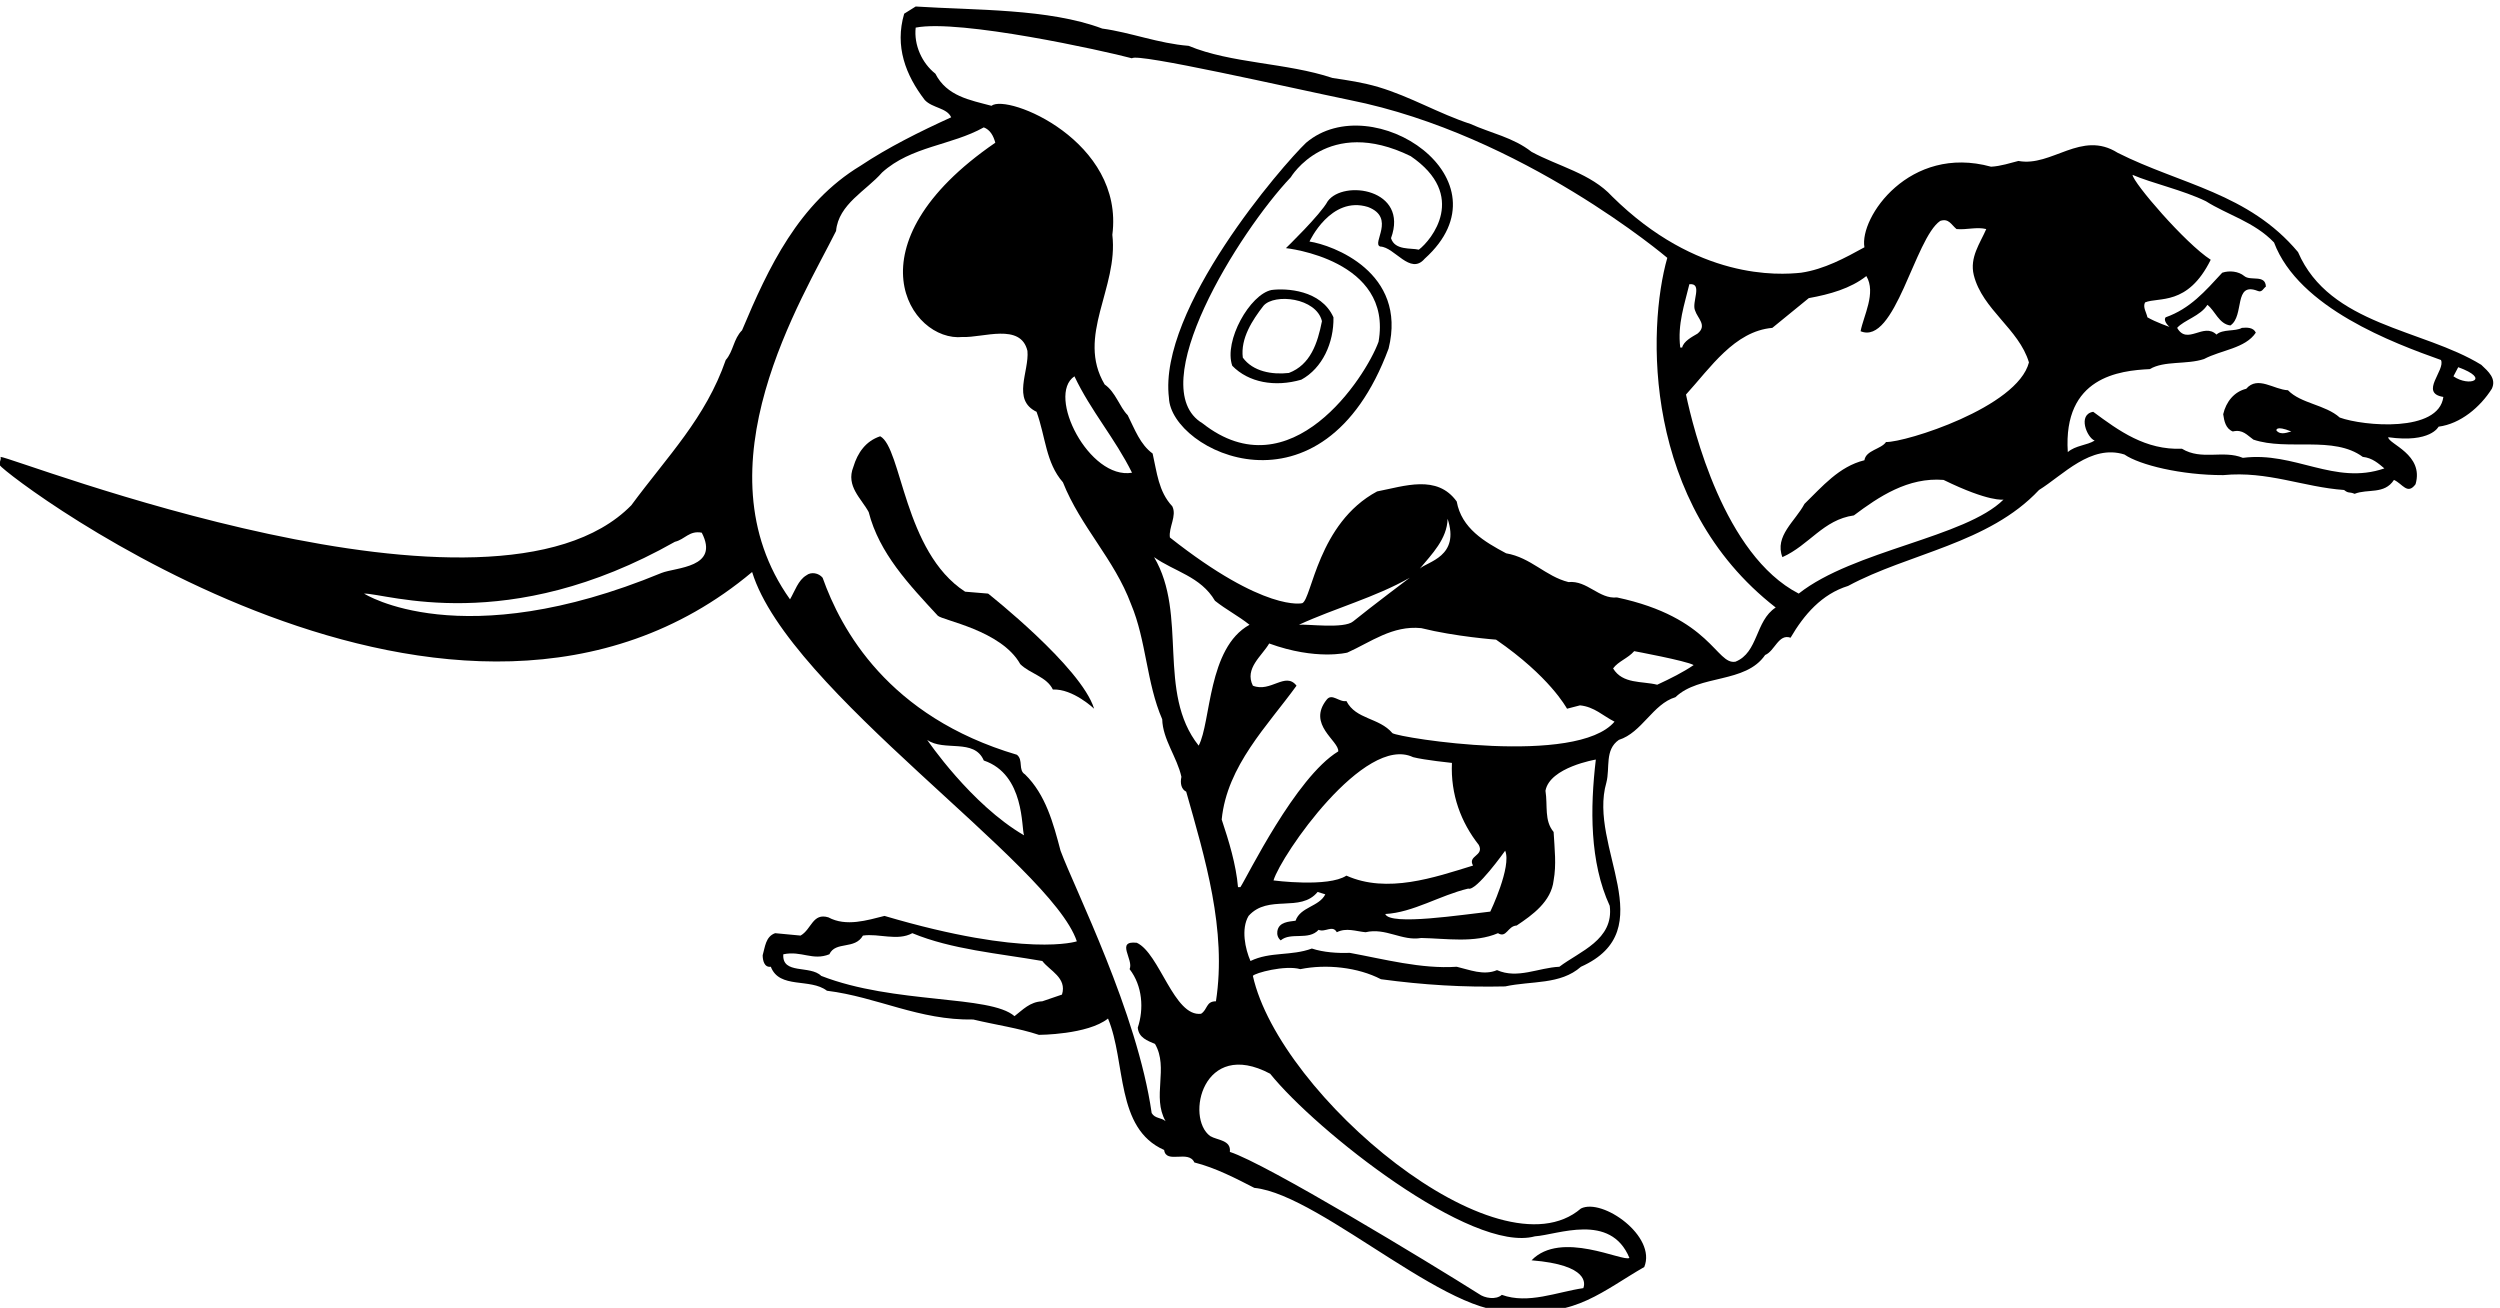 <?xml version="1.0" encoding="UTF-8" standalone="no"?>
<svg xmlns:inkscape="http://www.inkscape.org/namespaces/inkscape" xmlns:sodipodi="http://sodipodi.sourceforge.net/DTD/sodipodi-0.dtd" xmlns="http://www.w3.org/2000/svg" xmlns:svg="http://www.w3.org/2000/svg" version="1.1" id="svg1" width="693.217" height="362.657" viewBox="0 0 693.217 362.657">
  <defs id="defs1"></defs>
  <g id="g1" transform="translate(-55.982,-333.971)">
    <path id="path1" d="m 5594,4668.22 c -122,75 -316,82 -382,235 -103,123 -245,141 -376,207 -76,48 -137,-30 -207,-17 -16,-4 -37,-11 -57,-12 -170.11,46.89 -275,-106 -264,-168 -40,-22 -84,-46 -132,-53 -47,-5 -217.44,-15.44 -394,159 -44,48 -113,63 -168,93 -38,30 -85,39 -127,58 -67,22 -125,57 -192,77 -34,10 -63,14 -96,19 -96,32 -211,30 -300,67 -63,5 -121,28 -180,36 -112,42 -265,38 -389,46 l -24,-15 c -20,-68 3,-128 43,-180 16,-17 46,-16 55,-36 -66,-30 -132,-63 -189,-101 -129,-78 -192,-212 -247,-343 -18,-18 -18,-44 -34,-62 -42,-121 -121,-200 -197,-303 -288.44,-293.77 -1289,101 -1315,101 2,-6 -3,-11 -2,-17 19,-27 955.23,-737.77 1569,-223 76.23,-248.11 622.89,-608.11 677,-770 0,0 -104.11,-34.77 -401,53 -36,-9 -80,-23 -117,-3 -33,10 -35,-25 -58,-38 l -53,5 c -20,-7 -21,-29 -26,-46 0,-10 3,-26 17,-24 18,-47 82,-23 117,-50 105,-13 192,-62 305,-60 46,-11 95,-18 137,-32 0,0 101.56,0.23 144,34 38,-91 15,-229 117,-274 4,-30 51,1 63,-26 44,-11 88,-34 125,-53 142.56,-14.11 432.56,-297.44 556,-252 108,-21 175,40 257,87 26.23,64.23 -87.11,144.23 -132,122 -171.77,-147.77 -628.44,235.56 -684,485 4,6 67,23 99,14 54,11 120,4 168,-21 89,-12 172,-17 259,-15 55,12 115,3 158,41 172,77 14,250 53,384 8,31 -4,68 26,89 48,15 71,75 118,89 50,48 146,28 187,88 20,8 28,45 53,36 28,48 65,91 120,108 126,68 293,88 398,200 50,31 108,96 178,74 32,-22 118.56,-43.11 206,-43 93,9 167,-25 252,-31 10,-8 10,-3 22,-8 27,11 62,-2 82,29 18,-8 28,-32 45,-9 18.23,62.23 -57,84 -57,98 88.56,-12.44 105,22 105,22 46,6 87,41 111,79 10,21 -7,36 -22,50 z m -3794,-434 c -418.11,-172.77 -620,-43 -620,-43 46,1 298.56,-89.77 648,108 21,5 30,24 56,19 37.89,-73.44 -54,-72 -84,-84 z m 835,-879 -41,-14 c -26,-1 -41,-18 -58,-31 -50.77,44.56 -250.77,24.56 -403,84 -23,23 -82,2 -79,45 38,8 61,-14 96,0 13,28 53,9 70,39 33,5 72,-12 103,5 82,-34 179,-42 271,-58 15,-20 52,-35 41,-70 z m 1308,1481 c 29,3 4,-38 12,-55 5,-16 26,-31 5,-48 -12,-7 -29,-16 -32,-29 h -4 c -6,49 9,90 19,132 z m -1589,-950 c 35,-25 98,4 118,-43 86,-29 78,-142 84,-156 -110.77,64.23 -202,199 -202,199 z m 437,-423 c -45,5 -6,-35 -15,-55 27,-35 30,-83 17,-122 2,-21 20,-27 36,-34 29,-50 -7,-110 22,-161 -9,8 -22,5 -29,17 -30.11,209.89 -160,466 -190,547 -15,57 -31,117 -74,159 -15,9 -3,30 -17,41 -269.11,79.56 -367,262 -405,369 -8,10 -24,13 -34,5 -17,-10 -24,-33 -34,-50 -196.11,275.56 27,629 96,768 5,56 63,84 96,122 61,55 144,56 212,94 13,-5 20,-17 24,-32 -310.77,-213.11 -177.44,-416.44 -68,-405 42,-2 121,30 135,-29 4,-43 -33,-102 19,-127 19,-52 19,-106 55,-147 37,-93 107,-160 142,-254 32,-76 32,-164 65,-240 1,-42 31,-79 40,-120 -3,-14 0,-26 10,-31 39,-138 85,-288 62,-437 -21,0 -17,-17 -31,-26 -56.44,-7.11 -86.44,126.23 -134,148 z m -130,1181 c 34,-72 85,-130 120,-201 -89.11,-15.11 -179.11,161.56 -120,201 z m 166,-377 c 42,-30 97,-40 127,-91 24,-19 48,-31 72,-50 -87.44,-48.11 -80,-203 -106,-252 -88,111 -22,273 -93,393 z m 242,-1077 c 95,-118 419.56,-375.44 552,-339 47,3 157.56,50.23 197,-45 -13,-9 -142.77,58.56 -204,-5 121.23,-9.77 111,-50 108,-58 -55,-8 -115,-34 -170,-14 -12,-11 -36,-7 -48,2 -103,65 -444,272 -519,296 3,25 -26,24 -41,33 -52.11,37.89 -15.44,204.56 125,130 z m 708,350 c 9,-71 -63,-95 -105,-127 -44,-2 -87,-26 -130,-7 -28,-12 -58,1 -84,7 -74,-5 -152,16 -223,29 -25,-1 -55,1 -79,9 -43,-16 -87,-6 -128,-26 -11,25 -20,67 -4,94 41,46 108,6 144,50 l 16,-5 c -13,-26 -52,-26 -62,-55 -13,-2 -35,-2 -38,-22 -1,-7 1,-14 7,-19 21,18 58,-1 79,22 14,-6 29,11 38,-5 20,10 39,2 60,0 42,10 76,-19 116,-12 52,-1 111,-11 160,10 18,-11 20,15 39,16 33,22 72,50 77,94 6,33 2,65 0,101 -20,24 -12,54 -17,86 9,49 105,65 105,65 -12,-101 -13,-214 29,-305 z m -273,127 c 12,-23 -24,-22 -12,-43 -81,-25 -179,-59 -264,-21 -38,-25 -152,-10 -152,-10 16,53 190,305 291,257 23,-6 81,-12 81,-12 -3,-66 19,-124 56,-171 z m 55,-12 c 14,-33 -31,-127 -31,-127 -56,-6 -209.44,-30.11 -219,-5 58,3 114,39 173,53 16,-7 77,79 77,79 z m -235,245 c -28,33 -76,28 -96,67 -15,-3 -30,17 -41,3 -41.77,-52.11 26,-86 24,-108 -89.11,-54.11 -190,-262 -204,-283 h -5 c -4,47 -19,96 -34,141 11,112 96,196 156,279 -23,30 -54,-15 -91,0 -18,36 19,62 34,88 98.23,-35.77 163,-19 163,-19 49,22 94,57 154,51 71.23,-17.77 156,-24 156,-24 111.89,-77.11 146,-141 148,-144 l 27,7 c 30,-3 48,-22 72,-34 -78.44,-92.77 -447,-34 -463,-24 z m -195,226 c 76,35 159,57 231,98 0,0 -81,-61 -118,-91 -19,-16 -97,-5 -113,-7 z m 252,117 c 25,30 57,62 58,104 26.23,-79.11 -42,-89 -58,-104 z m 495,-242 c -32,8 -72,1 -92,34 11,15 31,21 44,36 0,0 108,-20 124,-29 -22,-15 -48,-28 -76,-41 z m 163,48 c -40,-7 -50.44,92.23 -247,134 -37,-4 -62,36 -101,32 -48,12 -78,51 -130,60 -45,24 -93,52 -103,108 -41,57 -109,32 -166,21 -123.44,-66.11 -136,-224 -156,-233 0,0 -77.44,-19.77 -276,137 -3,21 15,45 5,65 -29,31 -32,71 -41,110 -26,19 -37,50 -52,80 -17,17 -25,48 -48,64 -60,101 29,201 16,312 25.23,195.56 -219,295 -252,269 -45,12 -93,20 -117,67 -28,22 -45,60 -41,96 92,18 391,-48 451,-64 9,12 328,-61 454,-87 360.23,-72.11 662,-329 662,-329 -42,-147 -51.77,-513.11 226,-729 -43,-28 -36,-94 -84,-113 z m 314,458 c -10,-15 -42,-17 -45,-38 -53,-13 -88,-55 -125,-91 -19,-36 -63,-67 -46,-111 56,25 85,78 149,87 52,39 113,80 187,74 95.56,-46.77 125,-41 125,-41 -79.44,-79.11 -312.77,-105.77 -427,-196 -155.77,80.23 -220,344 -235,415 51,56 101,132 180,139 l 76,62 c 44,8 87,20 120,46 21,-35 -6,-83 -12,-115 71.89,-30.11 113,194 166,230 18,6 23,-8 34,-17 21,-2 42,5 62,0 -13,-30 -35,-59 -26,-96 18,-72 94,-112 115,-182 -24,-94 -258,-167 -298,-166 z m 946,51 c -30,27 -81,29 -108,57 -29,1 -63,31 -87,3 -25,-6 -42,-27 -48,-53 2,-14 5,-30 20,-36 21,5 30,-8 43,-17 71,-24 167,9 228,-36 20,-2 33,-14 45,-24 -104,-36 -187,36 -295,22 -41,17 -86,-6 -127,19 -76,-3 -131,37 -185,77 -33.11,-5.44 -13,-54 3,-60 -16,-10 -40,-10 -56,-24 -10.11,156.89 108,170 171,173 30,18 77,9 113,21 36,19 86,22 108,55 -5,11 -18,11 -29,10 -14,-8 -40,-2 -53,-14 -27,26 -61,-23 -82,14 14,16 49,25 63,48 16,-12 24,-40 48,-43 30,20 6,92 57,72 9,-4 12,6 17,9 -1,26 -32,11 -45,22 -12,10 -31,12 -46,7 -36,-39 -67,-75 -118,-93 -6,-8 8,-20 8,-20 0,0 -29,10 -46,20 -2,10 -10,21 -5,31 28,12 88.89,-8.44 137,89 -53,34 -162,161 -163,177 39,-17 106,-32 153,-55 44,-28 101,-43 142,-86 51.56,-136.77 250,-210 348,-245 10,-21 -46,-69 5,-77 -9.77,-74.77 -166,-61 -216,-43 z m -101,-29 c -6,-1 -22,-9 -31,2 0,0 -2.81,11.69 31,-2 z m 338,115 10,19 c 69.23,-25.11 22.56,-41.77 -10,-19" style="fill:#000000;fill-opacity:1;fill-rule:nonzero;stroke:none" transform="matrix(0.133,0,0,-0.133,0,1056)"></path>
    <path id="path2" d="m 3144,5131.22 c -48.77,-46.44 -308.77,-346.44 -286,-532 3.89,-111.11 320.56,-267.77 458,103 39.23,159.23 -117.44,215.89 -165,223 0,0 44.23,96.23 122,72 58.89,-22.44 6.56,-76.44 25.56,-82.44 30,-1 62.44,-60.56 92.44,-25.56 184.23,165.56 -109.11,358.89 -247,242 z m 235,-223 c -16,4 -50,-2 -58,24 37.56,102.56 -99.11,122.56 -132,77 -15,-28 -87.11,-97.77 -87.11,-97.77 0,0 223.34,-23.34 193.11,-195.23 -27,-74 -183.11,-314.77 -367,-170 -126.11,75.23 76,399 184,513 0,0 76.56,128.89 250,44 119.89,-81.77 43.23,-175.11 17,-195" style="fill:#000000;fill-opacity:1;fill-rule:nonzero;stroke:none" transform="matrix(0.133,0,0,-0.133,0,1056)"></path>
    <path id="path3" d="m 3072,4824.22 c -45,-9 -100.11,-106.11 -82,-158 34,-35 89,-45 144,-29 44,24 68,77 67,130 -25.77,57.56 -99.11,60.89 -129,57 z m 105,-65 c -9,-46 -24,-91 -69,-108 -35,-4 -75,3 -96,32 -5,40 19.89,78.23 43.23,108.23 23,26 110,16.66 121.77,-32.23" style="fill:#000000;fill-opacity:1;fill-rule:nonzero;stroke:none" transform="matrix(0.133,0,0,-0.133,0,1056)"></path>
    <path id="path4" d="m 2481,4191.22 -48,4 c -127.77,82.89 -132,300 -177,324 -30,-10 -47,-34 -56,-64 -16,-40 17,-66 32,-94 22,-86 84,-151 144,-216 10,-10 132.56,-30.44 172,-101 20,-20 55,-26 68,-53 42,2 86,-40 86,-40 -26.77,86.89 -221,240 -221,240" style="fill:#000000;fill-opacity:1;fill-rule:nonzero;stroke:none" transform="matrix(0.133,0,0,-0.133,0,1056)"></path>
  </g>
</svg>
